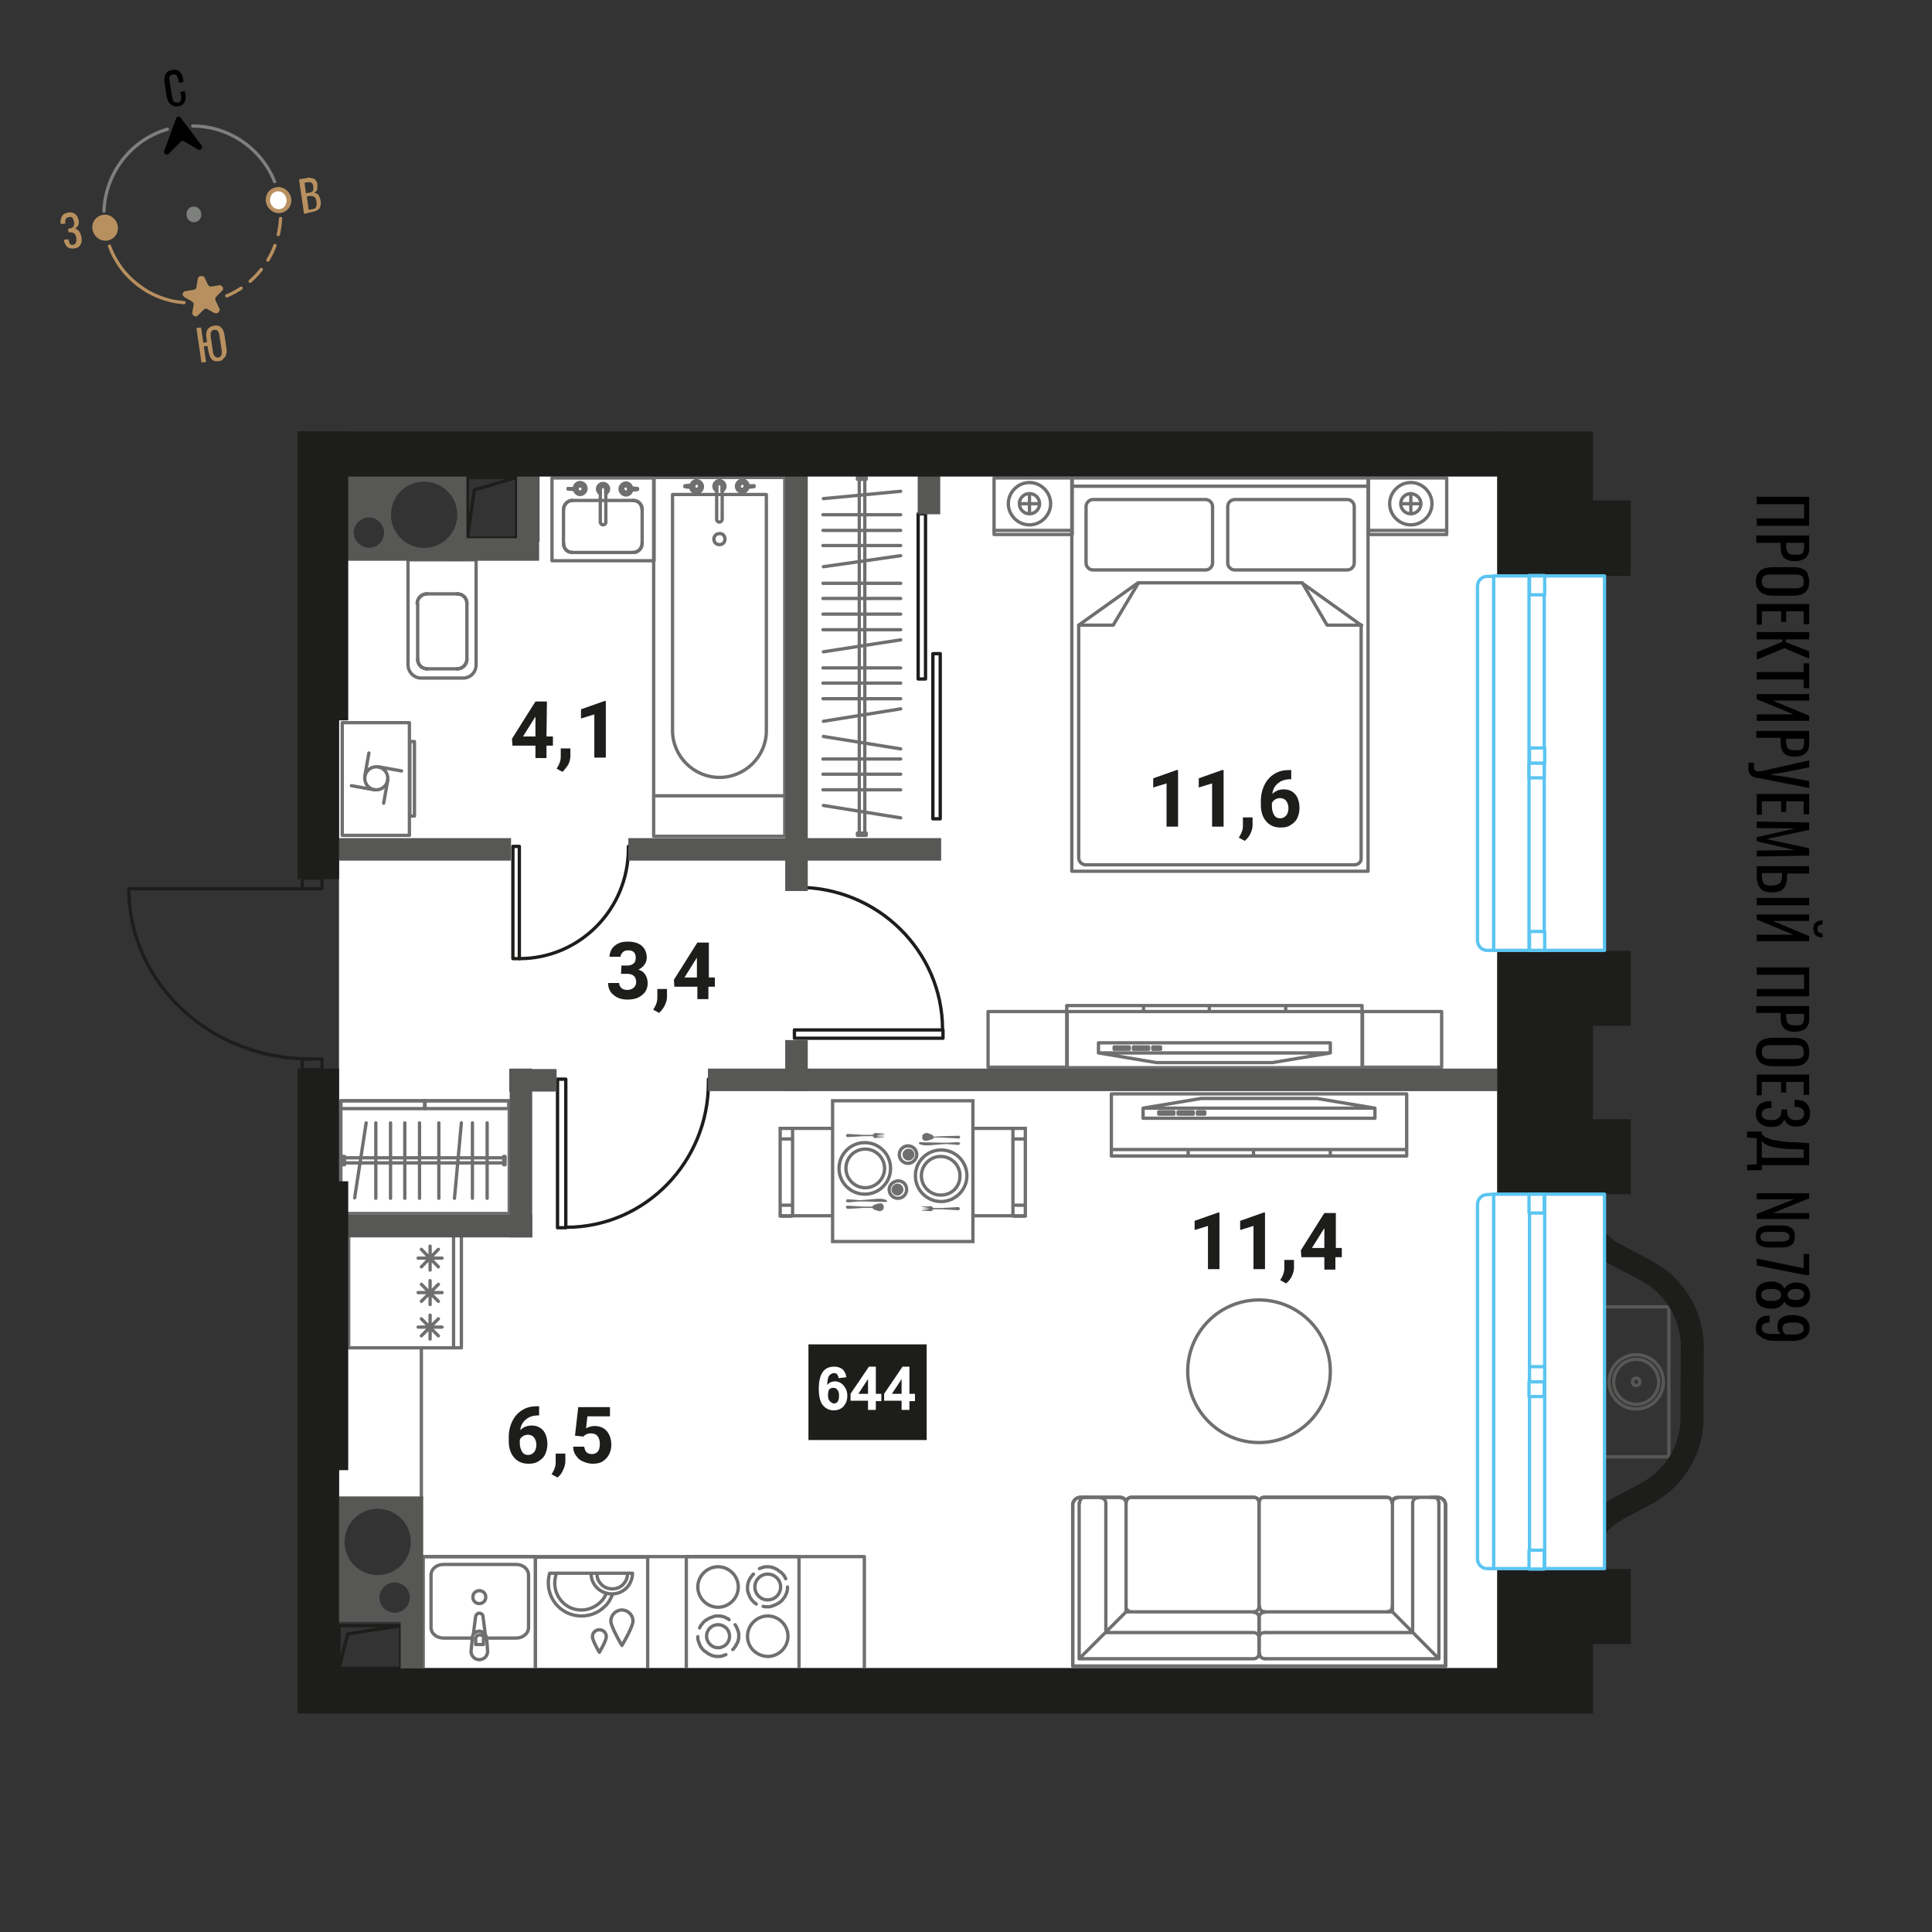 <svg version="1.1" id="Layer_1" xmlns="http://www.w3.org/2000/svg" x="0" y="0" viewBox="0 0 420 420" style="enable-background:new 0 0 420 420" xml:space="preserve"><rect x="0" y="0" width="420" height="420" fill="#333333" stroke="none"/><style>.st0{fill:#fff}.st1{stroke-linecap:round;stroke-linejoin:round}.st1,.st3{fill:none;stroke:#706f6f;stroke-width:.719;stroke-miterlimit:10}.st4{fill:#706f6f}.st5{fill:none;stroke:#1d1d1b;stroke-width:.719;stroke-linecap:round;stroke-linejoin:round;stroke-miterlimit:10}.st6{fill:#575756}.st7{fill:#1d1d1b}.st8{enable-background:new}.st10,.st13,.st9{fill:none;stroke:#575756;stroke-width:.719;stroke-linecap:round;stroke-linejoin:round;stroke-miterlimit:10}.st10,.st13{fill:#fff;stroke:#5bc5f2}.st13{fill:none;stroke:#7d807d;stroke-width:.708}.st14{fill:#b8905f}.st15{fill:#7d807d}</style><g id="Layer_4"><path class="st0" d="M73.7 121.1v204.7h17.5v36.8h234.3V102.7H116.9v18.4z"/><path class="st1" d="M297.5 103.9h17v12.3h-17zM216.1 103.9h17v12.3h-17z"/><path class="st1" d="M233 103.9h64.4v85.5H233z"/><path class="st1" d="M236.1 122.4v-12.3c0-.8.7-1.5 1.5-1.5h24.5c.8 0 1.5.7 1.5 1.5v12.3c0 .8-.7 1.5-1.5 1.5h-24.5c-.8 0-1.5-.7-1.5-1.5zM294.4 122.4v-12.3c0-.8-.7-1.5-1.5-1.5h-24.5c-.8 0-1.5.7-1.5 1.5v12.3c0 .8.7 1.5 1.5 1.5h24.5c.8 0 1.5-.7 1.5-1.5zM294.5 188H236c-.8 0-1.5-.7-1.5-1.5v-50.6l12.9-9.2H283l12.9 9.2v50.6c.1.8-.6 1.5-1.4 1.5z"/><path class="st1" d="M296 135.9h-7.5l-5.4-9.2M234.5 135.9h7.5l5.5-9.2M216.1 115.3H233M297.5 115.3h16.9M311.3 109.5c0 2.5-2.1 4.6-4.6 4.6s-4.6-2.1-4.6-4.6 2.1-4.6 4.6-4.6c2.5 0 4.6 2.1 4.6 4.6z"/><path class="st1" d="M308.9 109.5c0 1.2-1 2.2-2.2 2.2s-2.2-1-2.2-2.2 1-2.2 2.2-2.2c1.2.1 2.2 1 2.2 2.2zM306.7 107.4v4.3M304.6 109.5h4.2M228.4 109.5c0 2.5-2.1 4.6-4.6 4.6s-4.6-2.1-4.6-4.6 2.1-4.6 4.6-4.6 4.6 2.1 4.6 4.6z"/><circle class="st1" cx="223.8" cy="109.5" r="2.2"/><path class="st1" d="M223.8 107.4v4.3M221.7 109.5h4.2M297.5 105.7H233M74.1 239.3h36.6v24.5H74.1z"/><path class="st1" d="M74.1 239.3h18.3v1.7H74.1z"/><path class="st1" d="M92.3 239.3h18.3v1.7H92.3zM109.8 251.4v1.8h-.3v-1.8zM74.9 251.4v1.8h-.3v-1.8zM75.1 251.7h34.4M75.1 252.8h34.4M77.1 260.4l2.5-16.3M81.7 260.5v-16.4M84.9 260.5v-16.4M88 260.5v-16.4M91.2 260.5v-16.4M95.4 260.5v-16.4M98.8 260.5l1.5-16.4M102.7 260.5v-16.4M105.9 260.5v-16.4M231.9 218.6h64.2v13.5h-64.2zM296.2 219.9h17.2V232h-17.2z"/><path class="st1" d="M214.8 219.9H232V232h-17.2zM296 219.9h-64M262.9 219.9v-1.2M279.5 219.9v-1.2M248.6 219.9v-1.2M251.4 231h25.2l12.6-2.1v-2.2h-50.4 0v2.2zM242.2 227.6h3.3M245.5 227.6v.5M245.5 228.1h-3.3M242.2 228.1v-.5M246.4 227.6h3.3M249.7 227.6v.5M249.7 228.1h-3.3M246.4 228.1v-.5M250.6 227.6h1.6M252.3 227.6v.5M252.3 228.1h-1.7M250.6 228.1v-.5M289.2 228.9h-50.4M241.6 237.8h64.2v13.5h-64.2zM305.7 249.9h-64M272.5 249.9v1.2M289.2 249.9v1.2M258.3 249.9v1.2"/><path class="st1" d="M261.1 238.8h25.2l12.6 2.1v2.2h-50.4 0v-2.2zM251.9 242.2h3.3M255.2 242.2v-.5M255.2 241.7h-3.3M251.9 241.7v.5M256.1 242.2h3.3M259.4 242.2v-.5M259.4 241.7h-3.3M256.1 241.7v.5M260.3 242.2h1.6M261.9 242.2v-.5M261.9 241.7h-1.6M260.3 241.7v.5M298.9 240.9h-50.4M236.6 325.5h-1.7c-.9 0-1.7.7-1.7 1.7v35h81v-35c0-.9-.7-1.7-1.7-1.7h-1.7.7-7.7 0c-.7 0-1.2.5-1.2 1.2h0c0-.7-.5-1.2-1.2-1.2h-26.6c-.6 0-1.1.5-1.1 1.1h0c0-.6-.5-1.1-1.1-1.1H246c-.7 0-1.2.5-1.2 1.2h0c0-.7-.5-1.2-1.2-1.2h0-7.7.7zM303.9 325.5h7.7M302.7 326.8v22.4M301.5 350.4H275M312.8 360.6v-33.9M311.6 325.5h-7.7M302.7 326.8v23.6M302.7 350.4H275M273.7 351.7v7.6M275 360.6h37.8M307.1 326.8v28.1M307.1 354.9H275M302.7 350.4l10.1 10.2"/><path class="st1" d="M301.5 325.5c.7 0 1.2.5 1.2 1.2M302.7 349.2c0 .7-.5 1.2-1.2 1.2M275 350.4c-.7 0-1.2-.5-1.2-1.2M311.6 325.5c.7 0 1.2.5 1.2 1.2M302.7 326.8c0-.7.5-1.2 1.2-1.2M273.7 351.7c0-.7.5-1.2 1.2-1.2M275 360.6c-.7 0-1.2-.5-1.2-1.2M307.1 326.8c0-.7.5-1.2 1.2-1.2M273.7 356.1c0-.7.5-1.2 1.2-1.2M273.7 359.3v-7.6M273.7 349.2v-22.6c0-.6.5-1.1 1.1-1.1h26.6"/><path class="st1" d="M310.9 325.5h1.7c.9 0 1.7.7 1.7 1.7v35h-40.5M243.6 325.5h-7.7M244.8 326.8v22.4M246 350.4h26.5M234.6 360.6v-33.9M235.9 325.5h7.7M244.8 326.8v23.6M244.8 350.4h27.7M273.7 351.7v7.6M272.5 360.6h-37.9M240.4 326.8v28.1M240.4 354.9h32.1M244.8 350.4l-10.2 10.2M246 325.5c-.7 0-1.2.5-1.2 1.2M244.8 349.2c0 .7.5 1.2 1.2 1.2M272.5 350.4c.7 0 1.2-.5 1.2-1.2M235.9 325.5c-.7 0-1.2.5-1.2 1.2M244.8 326.8c0-.7-.5-1.2-1.2-1.2M273.7 351.7c0-.7-.5-1.2-1.2-1.2M272.5 360.6c.7 0 1.2-.5 1.2-1.2M240.4 326.8c0-.7-.5-1.2-1.2-1.2M273.7 356.1c0-.7-.5-1.2-1.2-1.2M273.7 359.3v-7.6M273.7 349.2v-22.6c0-.6-.5-1.1-1.1-1.1H246"/><path class="st1" d="M236.6 325.5h-1.7c-.9 0-1.7.7-1.7 1.7v35h40.5"/><circle cx="273.7" cy="298.1" style="fill:none;stroke:#706f6f;stroke-width:.719;stroke-linecap:round;stroke-linejoin:round;stroke-miterlimit:10" r="15.5"/><path class="st3" d="M181 239.3h30.5v30.6H181zM169.6 245.3H181v19h-11.4zM172.3 245.3v19.1M169.6 245.3h2.7M172.3 264.4h-2.7M211.5 245.3h11.4v19h-11.4zM220.2 264.4v-19.1M222.9 264.4h-2.7M220.2 245.3h2.7M169.6 262h2.6M169.6 247.6h2.6M220.1 262h2.6M220.1 247.6h2.6"/><path class="st4" d="M208.6 262.9v.1h-.1v.1h-.2l-3.4-.2h-2l-.3.3-.1.1-2.1-.1v-.1l1.5-.1-1.5-.1 1.5-.1v-.1l-1.5-.1 1.5-.1-1.5-.1v-.1l2.1-.1.1.1.3.3h2l3.4-.2h.1l.1.1h.1v.1l.1.1v.1l-.1.1M204.2 248.4h1.9l2.2-.1h.2l.1.1v.1h.1v.2h-.1v.1l-.1.1h-.2l-2.6-.2h-.1l-1.4.1v-.4l-4.3-.1h-.1V248.6l.1.1.1.1h.1l.8.2h1l2.3-.2M201 248h.5l1-.3h.1l.1-.1.2-.1.1-.2h1.9l3.4.2H208.6v-.1h.1v-.4h-.1v-.1H208.3l-3.4.1-1.9.1-.1-.1-.1-.2-.2-.1-.1-.1-1-.3H201.2l-.1.1h-.1l-.2.1-.1.1-.1.1-.1.1v.8l.1.1.1.1.1.1.2.1M198.8 251c0-.7-.6-1.3-1.3-1.3s-1.3.6-1.3 1.3.6 1.3 1.3 1.3c.6 0 1.3-.6 1.3-1.3"/><path class="st1" d="M199.3 251c0-1-.8-1.9-1.9-1.9-1 0-1.9.8-1.9 1.9 0 1 .8 1.9 1.9 1.9 1 0 1.9-.9 1.9-1.9M208.7 255.6c0-2.3-1.9-4.2-4.2-4.2s-4.2 1.9-4.2 4.2c0 2.3 1.9 4.2 4.2 4.2 2.4 0 4.2-1.8 4.2-4.2"/><path class="st1" d="M210.2 255.6c0-3.1-2.5-5.6-5.6-5.6s-5.6 2.5-5.6 5.6 2.5 5.6 5.6 5.6c3 0 5.6-2.5 5.6-5.6"/><path class="st4" d="M184 246.7v-.1h.1l.1-.1h.1l3.4.2h2l.3-.3h.1v-.1l2.1.1v.1l-1.5.1 1.5.1v.1h-1.5v.1l1.5.1-1.5.1v.1h1.5v.1l-2.1.1h-.1v-.1l-.3-.3h-2l-3.4.2h-.2v-.1h-.1v-.1l-.1-.1v-.1l.1-.1M188.4 261.2h-1.9l-2.2.2h-.1v-.1h-.2v-.1l-.1-.1v-.1l.1-.1v-.1h.1v-.1h.2l2.6.2h.1l1.4-.1v.4l4.3.1h.1V261h-.1v-.1l-.1-.1v.1-.1h-.1l-.8-.2h-1l-2.3.2M191.6 261.6h-.5l-1 .3h-.1l-.1.1-.2.2-.1.1h-1.9l-3.4-.2h-.2l-.1.1-.1.1V262.6h.1v.1h.1l.1.1h.1l3.4-.2h2l.1.2.2.1.1.1 1 .3h.4l.1-.1.2-.1.1-.1.1-.1.1-.1v-.7l-.1-.2-.1-.1-.1-.1-.2-.1M193.8 258.6c0 .7.6 1.3 1.3 1.3s1.3-.6 1.3-1.3c0-.7-.6-1.3-1.3-1.3-.6 0-1.3.6-1.3 1.3"/><path class="st1" d="M193.3 258.6c0 1 .8 1.9 1.9 1.9 1 0 1.9-.8 1.9-1.9s-.8-1.9-1.9-1.9c-1 .1-1.9.9-1.9 1.9M183.9 254c0 2.3 1.9 4.2 4.2 4.2s4.2-1.9 4.2-4.2-1.9-4.2-4.2-4.2c-2.4 0-4.2 1.9-4.2 4.2"/><path class="st1" d="M182.4 254c0 3.1 2.5 5.6 5.6 5.6s5.6-2.5 5.6-5.6-2.5-5.6-5.6-5.6-5.6 2.5-5.6 5.6M188.3 103.8h-1.9v.4h1.9zM188.3 181.1h-1.9v.5h1.9zM188 180.8v-76.6M186.8 180.8v-76.6M179 141.7l16.8-2.6M178.9 136.9h16.9M178.9 133.5h16.9M178.9 130.1h16.9M179 156.8l16.8-2.7M178.9 151.9h16.9M178.9 148.5h16.9M178.9 145.2h16.9M179 175.1l16.8 2.7M179 160.1l16.8 2.7M178.9 165h16.9M178.9 168.3h16.9M178.9 171.7h16.9M178.9 126.8h16.9M179 123.2l16.8-2.4M178.9 118.6h16.9M178.9 115.3h16.9M178.9 111.9h16.9M179 108.4l16.8-1.6M116.4 338.5h24.4v24.4h-24.4z"/><path class="st1" d="M133.2 346.5c-.4 1-.9 2-1.7 2.7-1.3 1.3-3.1 2.1-5.1 2.1-2 0-3.8-.8-5.1-2.1-1.3-1.3-2.1-3.1-2.1-5.1 0-.7.1-1.5.3-2.1h18c0 1.2-.5 2.4-1.3 3.2s-1.9 1.3-3.2 1.3c-1.2 0-2.4-.5-3.2-1.3s-1.3-1.9-1.3-3.1"/><path class="st1" d="M131.8 346.4c-.3.7-.7 1.4-1.3 1.9-1 1-2.5 1.7-4.1 1.7s-3-.6-4.1-1.7a5.904 5.904 0 0 1-1.4-6M136.4 342.3c0 .8-.4 1.6-1 2.2s-1.4.9-2.3.9c-.9 0-1.7-.3-2.3-.9s-1-1.3-1-2.1M132.8 352.4c0-1.3 1.1-2.4 2.4-2.4 1.3 0 2.4 1.1 2.4 2.4s-2.4 5.3-2.4 5.3-2.4-4-2.4-5.3zM128.8 355.8c0-.9.7-1.5 1.5-1.5.9 0 1.5.7 1.5 1.5 0 .9-1.5 3.4-1.5 3.4s-1.5-2.5-1.5-3.4z"/><path class="st1" d="M92 338.4h95.9v24.5H92zM75.8 268.6h24.5V293H75.8zM90.9 273.5h5.2M93.5 270.9v5.2M91.6 271.6l3.7 3.8M91.6 275.4l3.7-3.8M90.9 281h5.2M93.5 278.4v5.2M91.6 279.2l3.7 3.7M91.6 282.9l3.7-3.7M90.9 288.5h5.2M93.5 285.9v5.2M91.6 286.7l3.7 3.7M91.6 290.4l3.7-3.7M98.6 293v-24.3"/><path class="st1" d="M149.2 338.4h24.5v24.5h-24.5z"/><path class="st1" d="M152.1 353.9c.1-.3.2-.5.4-.7s.3-.5.5-.6c.2-.2.4-.4.7-.5.2-.2.5-.3.7-.4.3-.1.5-.2.8-.3s.6-.1.9-.1c.3 0 .6 0 .9.1.3.1.6.1.8.3.3.1.5.2.7.4M157.8 359.7c-.3.1-.5.2-.8.3-.3.1-.6.1-.9.1-.3 0-.6 0-.9-.1-.3-.1-.6-.1-.8-.3-.3-.1-.5-.2-.7-.4-.2-.2-.5-.3-.7-.5s-.4-.4-.5-.6c-.2-.2-.3-.5-.4-.7-.1-.3-.2-.5-.3-.8s-.1-.6-.1-.9M159.8 353.2c.2.2.3.5.4.7.1.3.2.5.3.8s.1.6.1.9 0 .6-.1.9-.1.6-.3.8-.2.5-.4.7-.3.5-.5.6"/><path class="st1" d="M153.6 355.7c0-1.4 1.1-2.5 2.5-2.5s2.5 1.1 2.5 2.5-1.1 2.5-2.5 2.5-2.5-1.2-2.5-2.5zM151.7 345c0-2.4 2-4.4 4.4-4.4s4.4 2 4.4 4.4-2 4.4-4.4 4.4-4.4-2-4.4-4.4zM162.5 355.7c0-2.4 2-4.4 4.4-4.4s4.4 2 4.4 4.4-2 4.4-4.4 4.4c-2.5-.1-4.4-2-4.4-4.4zM171.2 345c0 .3 0 .6-.1.9s-.1.6-.3.8c-.1.3-.2.5-.4.7s-.3.5-.5.6c-.2.2-.4.4-.7.5-.2.2-.5.3-.7.4-.3.1-.5.2-.8.3-.3.1-.6.1-.9.1-.3 0-.6 0-.9-.1M165.1 341c.3-.1.5-.2.8-.3.3-.1.6-.1.9-.1.3 0 .6 0 .9.1.3.1.6.1.8.3.3.1.5.2.7.4.2.2.5.3.7.5s.4.4.5.6c.2.2.3.5.4.7M164.4 348.7c-.2-.2-.5-.3-.6-.5-.2-.2-.4-.4-.5-.6-.2-.2-.3-.5-.4-.7-.1-.3-.2-.5-.3-.8s-.1-.6-.1-.9 0-.6.1-.9.1-.6.3-.8c.1-.3.2-.5.4-.7s.3-.5.5-.6"/><path class="st1" d="M164.1 345c0-1.5 1.2-2.8 2.8-2.8 1.5 0 2.8 1.2 2.8 2.8 0 1.5-1.2 2.8-2.8 2.8s-2.8-1.3-2.8-2.8zM91.9 338.4h24.5v24.5H91.9z"/><path class="st1" d="M102.6 356.1h-6.2c-1.5 0-2.7-1-2.7-2.3v-11.4c0-1.3 1.2-2.3 2.7-2.3h15.8c1.5 0 2.7 1 2.7 2.3v11.4c0 1.3-1.2 2.3-2.7 2.3h-6.3"/><path class="st1" d="M102.8 347.2c0-.8.6-1.4 1.4-1.4s1.4.6 1.4 1.4-.6 1.4-1.4 1.4-1.4-.6-1.4-1.4zM106 359h0M106 359c0 1-.8 1.8-1.8 1.8s-1.8-.8-1.8-1.8M102.7 355.9l-.3 3.1M102.7 355.9h0M102.7 355.9c0-.2.1-.5.2-.7M103.4 351.4l-.5 3.9M103.4 351.4h0M103.4 351.4c.1-.4.4-.7.8-.7s.8.3.8.7M105.5 355.3l-.5-3.9M105.5 355.3h0M105.5 355.3c.1.2.2.4.2.7M106 359l-.2-3M103.4 357.5v-1.2M105.1 356.3v1.2M105.1 357.5h-1.7M103.4 356.3c0-.5.4-.9.9-.9s.9.4.9.9M102.9 355.3c.3-.4.8-.7 1.3-.7s1 .3 1.3.7M91.6 293.1v32.7M120 103.9h22.2v18H120zM136.4 108.8h1.3M136.4 108.8h1.3M139.6 110.8h0M139.6 110.8v7.3M139.6 110.8v7.3M137.7 120.1h0M137.7 120.1h-1.3M137.7 120.1h-1.3M136.4 120.1h-12M136.4 120.1h-12M122.5 118.1h0M122.5 118.1v-7.3M122.5 118.1v-7.3M124.4 108.8h0M124.4 108.8h12M124.4 108.8h12"/><path class="st1" d="M139.6 110.8c0-1.1-.8-2-1.9-2"/><path class="st1" d="M139.6 110.8c0-1.1-.8-2-1.9-2M137.7 120.1c1 0 1.9-.9 1.9-2"/><path class="st1" d="M137.7 120.1c1 0 1.9-.9 1.9-2M122.5 118.1c0 1.1.8 2 1.9 2"/><path class="st1" d="M122.5 118.1c0 1.1.8 2 1.9 2M124.4 108.8c-1 0-1.9.9-1.9 2"/><path class="st1" d="M124.4 108.8c-1 0-1.9.9-1.9 2M130.5 107.3v-1M131.7 106.3c0-.3-.3-.6-.6-.6s-.6.3-.6.6M131.7 106.3h0M131.7 106.3v1"/><path class="st1" d="M131.7 107.3c.4-.2.6-.6.6-1 0-.6-.5-1.2-1.2-1.2-.6 0-1.2.5-1.2 1.2 0 .4.2.8.6 1M130.5 107.3h0"/><path class="st1" d="M130.5 106.3v7.2c0 .3.3.6.6.6h0c.3 0 .6-.2.6-.6v-7.2M131.7 106.3c0-.3-.3-.6-.6-.6s-.6.3-.6.6M130.5 106.3h0M125.4 106.2h-.6M126.8 106.3c0-.4-.3-.7-.7-.7-.3 0-.6.2-.7.6M125.4 106.4c0 .3.3.6.7.6.4 0 .7-.3.7-.7M124.9 106.4h.6M124.9 106.4h0M124.9 106.4h0M124.9 106.4h0"/><path class="st1" d="M124.9 106.4c.1.6.6 1.1 1.2 1.1.7 0 1.3-.6 1.3-1.3 0-.7-.6-1.3-1.3-1.3-.6 0-1.2.5-1.2 1.1M124.9 106.1h0"/><path class="st1" d="M126.8 106.3c0-.4-.3-.7-.7-.7-.4 0-.7.3-.7.7M125.4 106.3c0 .4.3.7.7.7.4 0 .7-.3.7-.7M123.5 106.2h0c0 .1 0 .1 0 0M123.5 106.3h0M123.5 106.3c.3 0 .7.1 1 .1h.9M125.4 106.4h0M125.4 106.2h0v.2M125.4 106.2h0"/><path class="st1" d="M125.4 106.2h-.9c-.4 0-.7 0-1 .1M123.5 106.2h0M137.3 106.1h0M137.3 106.1c-.1-.6-.6-1.1-1.2-1.1-.7 0-1.3.6-1.3 1.3s.6 1.3 1.3 1.3c.6 0 1.2-.5 1.2-1.1M137.3 106.4h0M137.3 106.4h0M137.3 106.4h0M136.7 106.4h.6"/><path class="st1" d="M135.4 106.3c0 .4.3.7.7.7.3 0 .6-.2.7-.6M136.7 106.2c-.1-.3-.3-.6-.7-.6s-.7.3-.7.7M137.3 106.1h-.6"/><path class="st1" d="M135.4 106.3c0 .4.3.7.7.7s.7-.3.7-.7M136.7 106.3c0-.4-.3-.7-.7-.7s-.7.3-.7.7M138.6 106.2h0M138.6 106.2c-.3 0-.7-.1-1-.1h-.9M136.7 106.2h0M136.7 106.4c0-.1 0-.1 0 0v-.2M136.7 106.4h0"/><path class="st1" d="M136.7 106.4c.3 0 .6.1.9.1.4 0 .7 0 1-.1M138.6 106.3h0M138.6 106.3c.1 0 .1 0 0 0 0-.1 0-.1 0 0M142.1 103.8h28.5V173h-28.5zM142.1 173h28.5v8.8h-28.5z"/><path class="st1" d="M156.4 169h0c-5.6 0-10.2-4.6-10.2-10.2v-51.3h20.4v51.4c0 5.5-4.6 10.1-10.2 10.1z"/><path class="st1" d="M157.6 117.2c0 .7-.5 1.2-1.2 1.2s-1.2-.5-1.2-1.2.5-1.2 1.2-1.2c.7-.1 1.2.5 1.2 1.2zM157 106.7v-1M155.8 105.7c0-.3.3-.6.6-.6s.6.3.6.6M155.8 105.7h0M155.8 105.7v1"/><path class="st1" d="M155.8 106.7c-.4-.2-.6-.6-.6-1 0-.6.5-1.2 1.2-1.2.6 0 1.2.5 1.2 1.2 0 .4-.2.8-.6 1M157 106.7h0"/><path class="st1" d="M157 105.7v7.2c0 .3-.3.6-.6.6h0c-.3 0-.6-.2-.6-.6v-7.3"/><path class="st1" d="M155.8 105.7c0-.3.3-.6.6-.6s.6.3.6.6M157 105.7h0M162 105.6h.6M160.7 105.7c0-.4.3-.7.7-.7.3 0 .6.2.7.6M162 105.8c0 .3-.3.6-.7.6s-.7-.3-.7-.7M162.6 105.9h-.6M162.6 105.9h0M162.6 105.9h0M162.6 105.9h0"/><path class="st1" d="M162.6 105.9c-.1.6-.6 1.1-1.2 1.1-.7 0-1.3-.6-1.3-1.3 0-.7.6-1.3 1.3-1.3.6 0 1.2.5 1.2 1.1M162.6 105.6h0"/><path class="st1" d="M160.7 105.7c0-.4.3-.7.7-.7s.7.3.7.7M162 105.7c0 .4-.3.7-.7.7s-.7-.3-.7-.7M163.9 105.6c0 .1 0 .1 0 0 0 .1 0 .1 0 0M163.9 105.8h0M163.9 105.8c-.3 0-.7.1-1 .1h-.9M162 105.8h0M162 105.6c0 .1 0 .1 0 0v.2M162 105.6h0"/><path class="st1" d="M162 105.6h.9c.3 0 .7 0 1 .1M163.9 105.6h0M150.2 105.6h0M150.2 105.6c.1-.6.6-1.1 1.2-1.1.7 0 1.3.6 1.3 1.3 0 .7-.6 1.3-1.3 1.3-.6 0-1.2-.5-1.2-1.1M150.2 105.9h0M150.2 105.9h0M150.2 105.9h0M150.8 105.8h-.6"/><path class="st1" d="M152.1 105.7c0 .4-.3.7-.7.7-.3 0-.6-.2-.7-.6M150.8 105.6c0-.3.3-.6.7-.6s.7.3.7.7M150.2 105.6h.6"/><path class="st1" d="M152.1 105.7c0 .4-.3.7-.7.7s-.7-.3-.7-.7M150.8 105.7c0-.4.3-.7.7-.7s.7.3.7.7M148.9 105.6h0M148.9 105.6c.3 0 .7-.1 1-.1h.8M150.8 105.6h0M150.8 105.8h0v-.2M150.8 105.8h0"/><path class="st1" d="M150.8 105.8c-.3 0-.6.1-.8.1-.3 0-.7 0-1-.1M148.9 105.8h0M148.9 105.8s-.1-.1 0 0c0-.1 0-.1 0 0M100.7 147.4c1.6 0 2.8-1.3 2.8-2.9v-22.8H88.7v22.8c0 1.6 1.3 2.9 2.8 2.9h9.2zM96.1 129.1h3.3M96.1 129.1h3.3M101.5 131.2h0M101.5 131.2v12.1M101.5 131.2v12.1M99.4 145.4h0M99.4 145.4h-3.3M99.4 145.4h-3.3M96.1 145.4h-3.3M96.1 145.4h-3.3M90.8 143.3h0M90.8 143.3v-12.1M90.8 143.3v-12.1M92.8 129.1h0M92.8 129.1h3.3M92.8 129.1h3.3"/><path class="st1" d="M101.5 131.2c0-1.2-.9-2.1-2.1-2.1"/><path class="st1" d="M101.5 131.2c0-1.2-.9-2.1-2.1-2.1M99.4 145.4c1.1 0 2.1-.9 2.1-2.1"/><path class="st1" d="M99.4 145.4c1.1 0 2.1-.9 2.1-2.1M90.8 143.3c0 1.2.9 2.1 2.1 2.1"/><path class="st1" d="M90.8 143.3c0 1.2.9 2.1 2.1 2.1M92.8 129.1c-1.1 0-2.1.9-2.1 2.1"/><path class="st1" d="M92.8 129.1c-1.1 0-2.1.9-2.1 2.1M74.4 157.1H89v24.5H74.4zM89.1 161.2h1v16.2h-1zM84.3 169.6l-.9 5M79.3 168.7l.9-5M81.4 171.7l-5-.9M82.3 166.7l5 .9"/><path class="st1" d="M81.8 171.7c-1.4 0-2.5-1.1-2.5-2.5s1.1-2.5 2.5-2.5 2.5 1.1 2.5 2.5-1.1 2.5-2.5 2.5"/><path class="st5" d="M67.3 230.2c-21.7 0-39.3-16.6-39.3-37h39.3" id="ARC_185_"/><path class="st5" d="M65.7 230.2H70v2.3h-4.3zM65.7 190.9H70v2.3h-4.3z"/><path class="st5" d="M136.6 184v.5c0 13.2-10.6 23.9-23.7 23.9" id="ARC_169_"/><path class="st5" d="M111.5 184h1.4v24.4h-1.4z" id="LWPOLYLINE_672_"/><path class="st5" d="M172.7 192.9h.6c17.4-.1 31.6 13.8 31.6 30.9" id="ARC_165_"/><path class="st5" d="M172.7 223.9H205v1.8h-32.3z" id="LWPOLYLINE_667_"/><path class="st5" d="M202.8 142.1h1.6V178h-1.6z" id="LWPOLYLINE_663_"/><path class="st5" d="M199.6 111.7h1.6v35.9h-1.6z" id="LWPOLYLINE_662_"/><path class="st5" d="M154 234.6v.6c.1 17.4-13.8 31.6-30.9 31.6" id="ARC_161_"/><path class="st5" d="M121.2 234.6h1.8v32.3h-1.8z" id="LWPOLYLINE_661_"/><path class="st5" d="M101.6 103.8h10.7V117h-10.7z" id="LWPOLYLINE_619_"/><path class="st5" d="m112.3 103.8-9.2 2.7-1.5 10.5" id="LWPOLYLINE_618_"/><path class="st5" d="M73.7 353.4h13.4v9.3H73.7z" id="LWPOLYLINE_617_"/><path class="st5" d="m87.1 353.4-11.5 1.8-1.9 7.4" id="LWPOLYLINE_616_"/><path class="st6" d="M74.9 121.9h26.5v-19.2H74.9v19.2zm2-6.1c0-1.8 1.5-3.3 3.3-3.3s3.3 1.5 3.3 3.3-1.5 3.3-3.3 3.3c-1.8-.1-3.3-1.5-3.3-3.3zm22.5-3.9c0 4-3.2 7.2-7.2 7.2s-7.2-3.2-7.2-7.2 3.2-7.2 7.2-7.2 7.2 3.2 7.2 7.2zM72.8 352.6H92v-27.3H72.8v27.3zm16.3-5.3c0 1.8-1.5 3.3-3.3 3.3s-3.3-1.5-3.3-3.3 1.5-3.3 3.3-3.3 3.3 1.5 3.3 3.3zm.2-12.1c0 4-3.2 7.2-7.2 7.2s-7.2-3.2-7.2-7.2 3.2-7.2 7.2-7.2 7.2 3.2 7.2 7.2zM136.6 182.2h68v4.9h-68zM71.2 182.2h39.9v4.9H71.2zM199.5 101.7h4.9v10.1h-4.9z"/><path class="st6" d="M170.7 101.8h4.9v91.9h-4.9zM170.7 226.1h4.9v11.1h-4.9zM97.2 117h20v4.9h-20z"/><path class="st6" d="M112.4 101.8h4.9v16h-4.9zM153.9 232.3h174.2v4.9H153.9zM110.7 232.4H121v4.9h-10.3z"/><path class="st6" d="M110.8 232.3h4.9V269h-4.9z"/><path class="st6" d="M74.9 264.1h40.8v4.9H74.9zM87.1 352.3H92v11.3h-4.9z"/><path class="st7" d="M64.7 232.3h9v140.2h-9z"/><path class="st7" d="M70.7 362.7H327v9.8H70.7zM64.7 93.8H327v9.8H64.7zM64.7 154.1h9v37h-9z"/><path class="st7" d="M64.7 256.8h11v62.8h-11z" id="LWPOLYLINE_601_"/><path class="st7" d="M64.7 93.8h11v62.8h-11z" id="LWPOLYLINE_600_"/><g class="st8"><path class="st7" d="M256 179.7h-2.4v-9.4l-2.9.9v-2l5.1-1.8h.3v12.3h-.1zM265.9 179.7h-2.4v-9.4l-2.9.9v-2l5.1-1.8h.3v12.3h-.1zM270.6 182.8l-1.3-.7.3-.5c.4-.7.6-1.4.6-2v-1.9h2.1v1.7c0 .6-.2 1.3-.5 1.9-.3.6-.7 1.1-1.2 1.5zM280.7 167.4v2h-.2c-1.1 0-2 .3-2.7.9s-1.1 1.3-1.2 2.3c.7-.7 1.5-1 2.5-1 1.1 0 1.9.4 2.5 1.1s.9 1.8.9 3c0 .8-.2 1.5-.5 2.2-.3.6-.8 1.1-1.5 1.5-.6.4-1.3.5-2.1.5-1.3 0-2.3-.4-3.1-1.3-.8-.9-1.2-2.1-1.2-3.6v-.9c0-1.3.3-2.5.8-3.5s1.2-1.8 2.2-2.4 2-.8 3.3-.8h.3zm-2.4 6.1c-.4 0-.8.1-1.1.3-.3.2-.6.5-.7.8v.7c0 .8.2 1.4.5 1.9s.8.7 1.3.7.9-.2 1.3-.6c.3-.4.5-.9.5-1.6 0-.7-.2-1.2-.5-1.6-.3-.4-.8-.6-1.3-.6z"/></g><g class="st8"><path class="st7" d="M265 275.9h-2.4v-9.4l-2.9.9v-2l5.1-1.8h.3v12.3h-.1zM274.9 275.9h-2.4v-9.4l-2.9.9v-2l5.1-1.8h.3v12.3h-.1zM279.6 279l-1.3-.7.3-.5c.4-.7.6-1.4.6-2v-1.9h2.1v1.7c0 .6-.2 1.3-.5 1.9-.3.6-.7 1.1-1.2 1.5zM290.3 271.3h1.4v2h-1.4v2.7h-2.4v-2.7h-5l-.1-1.5 5.1-8.1h2.5v7.6h-.1zm-5.1 0h2.7V267l-.2.3-2.5 4z"/></g><g class="st8"><path class="st7" d="M117.2 305.7v2h-.2c-1.1 0-2 .3-2.7.9s-1.1 1.3-1.2 2.3c.7-.7 1.5-1 2.5-1 1.1 0 1.9.4 2.5 1.1s.9 1.8.9 3c0 .8-.2 1.5-.5 2.2-.3.6-.8 1.1-1.5 1.5-.6.4-1.3.5-2.1.5-1.3 0-2.3-.4-3.1-1.3-.8-.9-1.2-2.1-1.2-3.6v-.9c0-1.3.3-2.5.8-3.5s1.2-1.8 2.2-2.4 2-.8 3.3-.8h.3zm-2.4 6.2c-.4 0-.8.1-1.1.3-.3.2-.6.5-.7.8v.7c0 .8.2 1.4.5 1.9s.8.7 1.3.7.9-.2 1.3-.6c.3-.4.5-.9.5-1.6s-.2-1.2-.5-1.6c-.3-.4-.8-.6-1.3-.6zM121.2 321.2l-1.3-.7.3-.5c.4-.7.6-1.4.6-2v-2h2.1v1.7c0 .6-.2 1.3-.5 1.9-.3.7-.7 1.2-1.2 1.6zM125 312.1l.7-6.2h6.9v2h-4.9l-.3 2.6c.6-.3 1.2-.5 1.8-.5 1.2 0 2.1.4 2.7 1.1s1 1.7 1 3c0 .8-.2 1.5-.5 2.1s-.8 1.1-1.4 1.5-1.4.5-2.2.5c-.7 0-1.4-.2-2.1-.5s-1.1-.7-1.5-1.3c-.4-.5-.6-1.2-.6-1.9h2.4c.1.5.2.9.5 1.2s.7.4 1.2.4c.6 0 1-.2 1.3-.6s.4-1 .4-1.7-.2-1.2-.5-1.6-.8-.6-1.5-.6c-.6 0-1 .2-1.4.5l-.2.2-1.8-.2z"/></g><g class="st8"><path class="st7" d="M118.8 160.1h1.4v2h-1.4v2.7h-2.4v-2.7h-5l-.1-1.5 5.1-8.1h2.5l-.1 7.6zm-5.1 0h2.7v-4.3l-.2.3-2.5 4zM122.3 167.8l-1.3-.7.3-.5c.4-.7.6-1.4.6-2v-1.9h2.1v1.7c0 .6-.2 1.3-.5 1.9-.4.5-.8 1.1-1.2 1.5zM131.6 164.7h-2.4v-9.4l-2.9.9v-2l5.1-1.8h.3v12.3h-.1z"/></g><g class="st8"><path class="st7" d="M135.1 209.9h1.3c.6 0 1.1-.2 1.4-.5.3-.3.4-.7.4-1.2s-.1-.9-.4-1.2c-.3-.3-.7-.4-1.2-.4s-.9.1-1.2.4c-.3.3-.5.6-.5 1h-2.4c0-.6.2-1.2.5-1.7s.8-.9 1.4-1.2 1.3-.4 2.1-.4c1.3 0 2.3.3 3 .9.7.6 1.1 1.5 1.1 2.6 0 .6-.2 1.1-.5 1.5-.3.5-.8.8-1.3 1.1.7.2 1.2.6 1.5 1.1s.5 1.1.5 1.8c0 1.1-.4 2-1.2 2.6-.8.7-1.8 1-3.2 1-1.2 0-2.2-.3-3-1-.8-.6-1.2-1.5-1.2-2.6h2.4c0 .5.2.8.5 1.1s.8.4 1.3.4c.6 0 1-.2 1.4-.5.3-.3.5-.7.5-1.2 0-1.2-.7-1.8-2-1.8H135l.1-1.8zM143.3 220.2l-1.3-.7.3-.5c.4-.7.6-1.4.6-2v-2h2.1v1.7c0 .6-.2 1.3-.5 1.9-.3.6-.7 1.1-1.2 1.6zM154 212.5h1.4v2H154v2.7h-2.4v-2.7h-5l-.1-1.5 5.1-8.1h2.5v7.6h-.1zm-5.2 0h2.7v-4.3l-.2.3-2.5 4z"/></g><path class="st9" d="M348.5 284.1h14.3v32.6h-14.3z" id="LWPOLYLINE_591_"/><circle class="st9" cx="355.7" cy="300.4" r="5.9" id="CIRCLE_131_"/><path class="st9" d="M355.7 295.5c-2.7 0-4.9 2.2-4.9 4.9s2.2 4.9 4.9 4.9 4.9-2.2 4.9-4.9c-.1-2.7-2.2-4.9-4.9-4.9z" id="CIRCLE_130_"/><circle class="st9" cx="355.7" cy="300.4" r=".8" id="CIRCLE_129_"/><path class="st7" d="M348.8 326.8c.9-.6 1.9-1.2 2.9-1.7l4.2-2.2c1.2-.6 2.3-1.3 3.3-2.1 3.6-2.8 5.8-7 6.1-11.5l.1-17c-.2-5-2.6-9.6-6.6-12.6-1.6-1.1-3.2-2-4.9-2.8-1.6-.8-3.2-1.7-4.7-2.5-.2-.1-.3-.2-.4-.3v-6.4c.8 1 1.8 1.8 2.9 2.5l4.5 2.4c1.9.9 3.8 2 5.6 3.2 5.2 3.9 8.4 10 8.6 16.5l-.1 17.3c-.4 6-3.3 11.5-8 15.2-1.3 1-2.7 1.9-4.1 2.6l-4.3 2.3c-1.9.9-3.7 2.2-5 3.8v-6.7h-.1z" id="LWPOLYLINE_580_"/><path class="st7" d="M325.5 93.8v31.4h29v-16.4h-8.2v-15zM346.3 259.6h8.2v-16.3h-8.2V223h8.2v-16.3h-8.2v-.2h-20.8v53.1zM325.5 372.5h20.8v-15.1h8.2v-16.3h-8.2v-.1h-20.8z"/><path class="st10" d="M324.7 259.6h24.1V341h-24.1z" id="LWPOLYLINE_552_"/><path class="st10" d="M324.7 259.6V341h-1.4c-1.2 0-2.1-1-2.1-2.1v-77.1c0-1.2 1-2.1 2.1-2.1l1.4-.1h0z" id="LWPOLYLINE_551_"/><path class="st10" d="M332.5 259.6h3.3V341h-3.3z"/><path class="st10" d="M332.4 337h3.3v4.1h-3.3zM332.4 259.6h3.3v4.1h-3.3zM332.4 300.3h3.3v3.3h-3.3z"/><path class="st10" d="M332.5 297.1h3.3v3.3h-3.3z"/><path class="st10" d="M324.7 125.2h24.1v81.4h-24.1z" id="LWPOLYLINE_550_"/><path class="st10" d="M324.7 125.2v81.4h-1.4c-1.2 0-2.1-1-2.1-2.1v-77.1c0-1.2 1-2.1 2.1-2.1h1.4v-.1z" id="LWPOLYLINE_549_"/><path class="st10" d="M332.4 125.1h3.3v81.4h-3.3z"/><path class="st10" d="M332.5 202.5h3.3v4.1h-3.3zM332.5 125.2h3.3v4.1h-3.3zM332.4 165.8h3.3v3.3h-3.3z"/><path class="st10" d="M332.5 162.6h3.3v3.3h-3.3z"/></g><path d="M40 65.8c-.9-.1-1.8-.2-2.7-.4-2.5-.6-4.8-1.6-6.8-3.1-2.1-1.5-3.8-3.3-5.1-5.5-.7-1.1-1.2-2.2-1.6-3.3" style="fill:none;stroke:#b8905f;stroke-width:.708;stroke-linecap:round;stroke-linejoin:round;stroke-miterlimit:10"/><path d="M61 47.5c-.2 3.7-1.4 7.3-3.6 10.3-2.2 3.1-5.3 5.5-8.8 6.8" style="fill:none;stroke:#b8905f;stroke-width:.708;stroke-linecap:round;stroke-linejoin:round;stroke-miterlimit:10;stroke-dasharray:3.54,2.478"/><path class="st13" d="M36.4 28.1c-8 2.3-13.5 9.6-13.8 17.8M59.7 39.5c-2.9-7.3-10-12.1-17.8-12.1"/><path class="st14" d="M23.6 51.8c1.2-.4 1.8-1.7 1.4-2.9s-1.7-1.9-2.9-1.6c-1.2.4-1.8 1.7-1.4 2.9.4 1.3 1.7 2 2.9 1.6z"/><path class="st14" d="M23.3 52.3c-1.3.2-2.6-.6-3.1-2-.2-.7-.2-1.5.2-2.2.3-.6.9-1.1 1.6-1.3 1.4-.5 3 .4 3.5 1.9.2.7.2 1.5-.2 2.2-.3.6-.9 1.1-1.6 1.3-.1.1-.2.1-.4.1zm-.7-4.6c-.1 0-.2 0-.3.1-.4.1-.8.4-1 .9s-.3 1-.1 1.5c.3 1 1.3 1.6 2.3 1.3.4-.1.8-.4 1-.9s.3-1 .1-1.5c-.3-1-1.2-1.5-2-1.4z"/><path class="st15" d="M42.6 48c.7-.2 1.1-1 .8-1.7-.2-.7-1-1.2-1.7-.9-.7.2-1.1 1-.8 1.7.2.7 1 1.1 1.7.9z"/><path class="st15" d="M42.4 48.3c-.8.1-1.6-.4-1.8-1.2-.1-.4-.1-.9.1-1.3s.5-.7.9-.8c.9-.3 1.8.2 2.1 1.1.1.4.1.9-.1 1.3s-.5.7-.9.8c-.1.1-.2.1-.3.1zm-.5-2.7h-.2c-.3.1-.5.3-.6.5-.1.3-.1.6 0 .9.2.6.8.9 1.4.8.3-.1.5-.3.6-.5.1-.3.2-.6.1-.9-.2-.6-.8-.9-1.3-.8z"/><path class="st0" d="M61.3 45.7c1.2-.4 1.8-1.7 1.4-2.9-.4-1.2-1.7-1.9-2.9-1.6-1.2.4-1.8 1.7-1.4 2.9.4 1.3 1.7 2 2.9 1.6z"/><path class="st14" d="M61 46.3c-1.3.2-2.6-.6-3.1-2-.2-.7-.2-1.5.2-2.2.3-.6.9-1.1 1.6-1.3 1.4-.5 3 .4 3.5 1.9.2.7.2 1.5-.2 2.2-.3.6-.9 1.1-1.6 1.3-.1 0-.3 0-.4.1zm-.8-4.7c-.1 0-.2 0-.3.1-.4.1-.8.4-1 .9s-.3 1-.1 1.5c.3 1 1.3 1.6 2.3 1.3.4-.1.8-.4 1-.9s.3-1 .1-1.5c-.3-1-1.1-1.5-2-1.4z"/><path d="m39.3 30.8-2.6 2.6c-.4.5-1.2 0-1-.6l2.6-7.1c.2-.4.7-.5 1-.1l4.5 6c.4.5-.2 1.2-.8.9l-3-1.8c-.2-.1-.5-.1-.7.1z"/><path class="st14" d="m44.4 60.2.8 1.7.3.3c.1.1.3.1.4.1l1.8-.3c.1 0 .3 0 .4.1l.3.3c.1.1.1.3.1.4 0 .1-.1.3-.2.4L47 64.5c-.1.1-.2.2-.2.4s0 .3.1.5l.8 1.7c.1.1.1.3 0 .4 0 .1-.1.3-.2.4-.1.1-.2.2-.4.2h-.4l-1.6-.9c-.1-.1-.3-.1-.4-.1-.1 0-.3.1-.4.2L43 68.6c-.1.1-.3.2-.4.2-.1 0-.3 0-.4-.1l-.3-.3c-.1-.1-.1-.3-.1-.4l.3-1.8c0-.1 0-.3-.1-.4l-.3-.3-1.6-.9-.3-.3c-.1-.1-.1-.3-.1-.4 0-.1.1-.3.2-.4.1-.1.2-.2.4-.2l1.8-.3c.2 0 .3-.1.4-.2.1-.1.2-.2.2-.4l.3-1.8c0-.1.1-.3.2-.4.1-.1.3-.2.4-.2.2 0 .3 0 .4.1.2-.1.4 0 .4.1z"/><path d="M38.7 23.1c-.5.1-1 0-1.3-.2s-.6-.5-.8-.8c-.2-.4-.3-.8-.4-1.3l-.4-2.7c-.1-.5-.1-1 0-1.4s.2-.7.5-1c.3-.3.7-.4 1.2-.5s.9 0 1.2.1.5.4.7.7c.2.3.3.7.4 1.2l.1.6-1 .2-.1-.5c0-.3-.1-.5-.2-.7-.1-.2-.2-.4-.3-.5s-.4-.1-.7-.1-.5.1-.6.3c-.1.2-.2.3-.2.6 0 .2 0 .5.1.8l.5 3c.1.4.1.7.2.9.1.2.2.4.4.4.2.1.4.1.6.1.3 0 .5-.1.6-.3.1-.1.2-.3.2-.6 0-.2 0-.5-.1-.8l-.1-.6 1-.2.1.6c.1.5.1.9 0 1.3s-.2.7-.5.9c-.2.3-.6.4-1.1.5z"/><path class="st14" d="M47.6 78.5c-.5.1-.9 0-1.2-.1-.3-.2-.5-.4-.7-.8s-.3-.8-.4-1.3l-.2-1.1-.8.1.5 3.4-1 .1-1.1-7.5 1-.1.5 3.3.8-.1-.1-.9c-.1-.5-.1-.9 0-1.3s.2-.7.5-.9c.2-.2.6-.4 1.1-.5s.9 0 1.2.1c.3.2.5.4.7.7.2.3.3.8.4 1.2l.4 2.8c.1.5.1.9 0 1.3s-.2.7-.5.9c-.3.5-.7.7-1.1.7zm-.2-.8c.3 0 .5-.1.6-.3.1-.1.2-.3.2-.5v-.7l-.5-3.3c0-.3-.1-.5-.2-.7-.1-.2-.2-.3-.3-.4-.2-.1-.4-.1-.6-.1-.3 0-.5.1-.6.3-.1.1-.2.3-.2.5v.7l.5 3.3c0 .3.1.5.2.7.1.2.2.3.4.4.1.1.3.2.5.1zM16.1 54c-.4.1-.8 0-1.1-.1s-.5-.3-.7-.6-.3-.6-.4-1v-.2l1-.1v.2c.1.3.2.6.3.8s.4.3.7.2c.2 0 .4-.1.5-.3.1-.1.2-.3.2-.5v-.7c-.1-.4-.2-.7-.4-.9-.2-.2-.6-.3-1-.3H14.9l-.1-.8H15.1c.5-.1.8-.3.9-.5.1-.2.2-.6.1-1-.1-.3-.2-.6-.3-.8-.2-.2-.4-.3-.8-.2-.3 0-.5.2-.7.4-.1.2-.2.5-.1.8v.2l-1 .1v-.2c-.1-.4 0-.8.1-1.1s.3-.6.5-.8c.3-.2.6-.3 1-.4.4-.1.8 0 1.1.1s.6.3.8.6.3.6.4 1 0 .8-.1 1.1c-.2.3-.4.5-.7.7.2 0 .4.1.6.3.2.1.3.3.5.6.1.2.2.5.3.9.1.4.1.8 0 1.2-.1.3-.2.6-.5.9-.3.2-.6.4-1.1.4zM66.1 46.5 65 39l1.7-.3c.3-.1.6-.1.9 0 .3 0 .5.1.7.2.2.1.3.3.5.5.1.2.2.5.2.8v.8c0 .2-.1.4-.3.6-.1.2-.3.3-.6.3.3 0 .6.1.8.2.2.1.4.3.5.6.1.2.2.5.3.9 0 .3.1.6 0 .9 0 .3-.1.5-.2.7s-.3.4-.5.5-.5.2-.8.3l-2.1.5zm.4-4.5.6-.1c.3 0 .5-.1.7-.2.2-.1.3-.3.3-.5v-.7c-.1-.3-.1-.6-.3-.7-.1-.1-.3-.2-.5-.2s-.5 0-.9.1h-.2l.3 2.3zm.6 3.6.7-.1c.5-.1.8-.2.9-.5.1-.2.2-.6.1-1.1 0-.3-.1-.6-.2-.8s-.3-.3-.5-.4c-.2-.1-.5-.1-.8-.1l-.6.1.4 2.9z"/><path d="M381.9 108h11.4v6.3h-11.4v-1.6h10.3v-3.1h-10.3V108zM381.9 116.4h11.4v2.8c0 .7-.1 1.2-.4 1.6-.2.4-.6.7-1.1.9-.5.2-1 .3-1.7.3-.6 0-1.1-.1-1.6-.3-.4-.2-.8-.5-1-.9s-.4-.9-.4-1.6V118h-5.3v-1.6h.1zm6.4 1.6v.7c0 .5.1.8.2 1.1.1.3.3.5.5.6.3.1.6.2 1.1.2s1 0 1.3-.1.5-.2.6-.5.2-.6.2-1.2v-.8h-3.9zM381.7 126.4c0-.8.2-1.4.5-1.8.3-.5.7-.8 1.3-1s1.2-.3 2-.3h4.3c.8 0 1.4.1 1.9.3.5.2 1 .5 1.2 1s.4 1.1.4 1.8c0 .8-.1 1.4-.4 1.8-.3.5-.7.8-1.2 1s-1.2.3-1.9.3h-4.3c-.7 0-1.4-.1-1.9-.3-.6-.2-1-.5-1.3-1-.4-.4-.6-1-.6-1.8zm1.3 0c0 .4.1.7.3 1 .2.2.4.4.7.4.3.1.7.1 1.1.1h5c.4 0 .8 0 1.1-.1.3-.1.5-.2.7-.4.2-.2.2-.5.2-1s-.1-.7-.2-1c-.2-.2-.4-.4-.7-.4-.3-.1-.7-.1-1.1-.1h-5c-.4 0-.8 0-1.1.1-.3.1-.6.2-.7.4-.2.2-.3.6-.3 1zM381.9 131.3h11.4v4.4h-1.2v-2.8h-3.8v2.3h-1.1v-2.3H383v2.9h-1.1v-4.5zM381.9 137.4h11.4v1.6h-5.1v.6l5.1 2v1.6l-5.4-2.3-6 2.5v-1.6l5.6-2.3v-.5h-5.6v-1.6zM381.9 146.1h10.2v-1.9h1.2v5.4h-1.2v-1.9h-10.2v-1.6zM381.9 150.9h11.4v1.4h-7.9l7.9 3.3v1.1h-11.4v-1.4h8l-8-3.3v-1.1zM381.9 158.9h11.4v2.8c0 .7-.1 1.2-.4 1.6-.2.4-.6.7-1.1.9s-1 .3-1.7.3c-.6 0-1.1-.1-1.6-.3-.4-.2-.8-.5-1-.9s-.4-.9-.4-1.6v-1.3h-5.3v-1.5h.1zm6.4 1.6v.7c0 .5.1.8.2 1.1s.3.5.5.6c.3.1.6.2 1.1.2s1 0 1.3-.1.5-.2.6-.5.2-.6.2-1.2v-.7h-3.9v-.1zM380.1 165.8h1.2v1.1c0 .3.1.5.3.6.1.1.3.2.6.2s.5 0 .9-.1l10.2-2.3v1.5l-4.9 1-3.6.6 3.6.5 4.9.9v1.5l-10.2-2c-.5-.1-.9-.2-1.2-.2-.3-.1-.6-.1-.9-.3-.2-.1-.4-.3-.6-.5-.1-.2-.2-.5-.3-.9v-1.6zM381.9 172.6h11.4v4.4h-1.2v-2.8h-3.8v2.3h-1.1v-2.3H383v2.9h-1.1v-4.5zM381.9 178.6l11.4.2v1.6l-9.3 2 9.3 2v1.6l-11.4.2v-1.3l8.3-.1-8.3-1.9v-.9l8.3-1.9-8.3-.1v-1.4zM381.9 188.3h11.4v1.6h-4.8v.5c0 .8-.1 1.5-.3 2-.2.5-.5.9-1 1.2s-1.2.4-2 .4c-.6 0-1.1-.1-1.5-.2s-.8-.4-1-.7c-.3-.3-.5-.7-.6-1.1-.1-.4-.2-1-.2-1.6v-2.1zm0 6.9h11.4v1.6h-11.4v-1.6zm1.1-5.3v.5c0 .5.1.9.2 1.2s.3.5.6.7c.3.2.8.2 1.4.2.8 0 1.3-.2 1.7-.5.3-.3.5-.9.5-1.7v-.5H383v.1zM381.9 198.8h11.4v1.4h-7.9l7.9 3.3v1.1h-11.4v-1.4h8l-8-3.3v-1.1zm12.3 3.1c0-.7.2-1.2.6-1.4.4-.3.8-.4 1.4-.4v.9c-.3 0-.6.1-.8.2-.2.1-.3.4-.3.7 0 .4.1.6.3.8.2.1.4.2.8.2v.9c-.5 0-1-.1-1.4-.4-.4-.3-.6-.8-.6-1.5zM381.9 210.3h11.4v6.3h-11.4V215h10.3v-3.1h-10.3v-1.6zM381.9 218.7h11.4v2.8c0 .7-.1 1.2-.4 1.6-.2.4-.6.7-1.1.9s-1 .3-1.7.3c-.6 0-1.1-.1-1.6-.3-.4-.2-.8-.5-1-.9s-.4-.9-.4-1.6v-1.3h-5.3v-1.5h.1zm6.4 1.6v.7c0 .5.1.8.2 1.1s.3.5.5.6c.3.1.6.2 1.1.2s1 0 1.3-.1.5-.2.6-.5.2-.6.2-1.2v-.7h-3.9v-.1zM381.7 228.7c0-.8.2-1.4.5-1.8.3-.5.7-.8 1.3-1 .6-.2 1.2-.3 2-.3h4.3c.8 0 1.4.1 1.9.3s1 .5 1.2 1c.3.5.4 1.1.4 1.8s-.1 1.4-.4 1.8c-.3.5-.7.8-1.2 1s-1.2.3-1.9.3h-4.3c-.7 0-1.4-.1-1.9-.3-.6-.2-1-.5-1.3-1-.4-.5-.6-1.1-.6-1.8zm1.3 0c0 .4.1.7.3 1 .2.2.4.4.7.4.3.1.7.1 1.1.1h5c.4 0 .8 0 1.1-.1.3-.1.5-.2.7-.4s.2-.5.2-1c0-.4-.1-.7-.2-1-.2-.2-.4-.4-.7-.4-.3-.1-.7-.1-1.1-.1h-5c-.4 0-.8 0-1.1.1-.3.1-.6.2-.7.4-.2.2-.3.5-.3 1zM381.9 233.6h11.4v4.4h-1.2v-2.8h-3.8v2.3h-1.1v-2.3H383v2.9h-1.1v-4.5zM381.7 242.2c0-.6.1-1.1.4-1.6.2-.4.6-.7 1-.9s1-.3 1.6-.3h.4v1.5h-.4c-.5 0-.9.1-1.2.3-.3.2-.5.5-.5 1 0 .4.1.6.3.8.2.2.4.3.7.4.3.1.7.1 1.1.1.6 0 1.1-.1 1.5-.4s.6-.8.7-1.5v-.4h1.2v.4c0 .7.2 1.2.6 1.5.3.3.8.4 1.4.4.5 0 .9-.1 1.2-.3s.5-.6.5-1.1-.2-.9-.5-1.1c-.3-.2-.7-.3-1.2-.4h-.4v-1.5h.4c.6 0 1.1.1 1.6.3.4.2.8.6 1 1s.4 1 .4 1.6-.1 1.2-.4 1.6c-.2.4-.6.8-1 1s-1 .3-1.6.3c-.7 0-1.2-.1-1.7-.4-.4-.3-.7-.7-.9-1.2-.1.3-.3.6-.5.9-.2.2-.6.4-.9.6-.4.1-.8.2-1.3.2-.7 0-1.3-.1-1.8-.3s-.9-.5-1.2-.9-.5-1-.5-1.6zM379.8 246h3.2v.5c.1.2.3.3.5.5s.4.3.7.4.7.3 1.2.4c.5.1 1.1.2 1.8.3.7.1 1.6.2 2.7.2l3.4.2v4.8H383v1.1h-3.2v-1.2l2.1-.1v-5.7l-2.1-.1V246zm3.2 2v3.7h9.1v-1.8l-2.6-.1c-1 0-1.9-.1-2.6-.2-.7-.1-1.3-.2-1.7-.3-.4-.1-.8-.2-1.1-.4-.3-.1-.5-.3-.7-.4-.1-.2-.2-.4-.4-.5zM381.7 268.8c0-.8.2-1.4.7-1.8s1.2-.6 2.2-.6h2.7c1 0 1.7.2 2.2.6s.7 1 .7 1.8-.2 1.4-.7 1.8-1.2.6-2.2.6h-2.7c-1 0-1.7-.2-2.2-.6-.5-.3-.7-.9-.7-1.8zm.2-9.4h11.4v1.1l-7.9 3.2h7.9v1.3h-11.4v-1.1l8.1-3.2h-8.1v-1.3zm.8 9.4c0 .3.1.5.2.7s.3.3.6.3c.3.1.6.1 1 .1h2.7c.4 0 .8 0 1-.1.3-.1.5-.2.6-.3s.2-.4.2-.7c0-.3-.1-.5-.2-.6s-.3-.2-.6-.3c-.3-.1-.6-.1-1-.1h-2.7c-.4 0-.8 0-1 .1-.3.1-.5.2-.6.3-.1.1-.2.4-.2.6zM381.9 273.6l10.2 2.1v-3.1h1.2v4.6h-.7l-10.7-2.1v-1.5zM381.7 281.5c0-.7.1-1.2.4-1.7.3-.4.7-.7 1.2-.9.5-.2 1.1-.3 1.8-.3.4 0 .7 0 1 .1s.5.2.8.3c.2.1.4.3.6.5s.3.4.4.6c.3-.4.6-.7 1-.9s.9-.4 1.6-.4c.6 0 1.1.1 1.6.3.4.2.8.5 1 .9s.4.9.4 1.5-.1 1.1-.4 1.5c-.2.4-.6.7-1 .9-.4.2-1 .3-1.6.3s-1.2-.1-1.6-.3c-.4-.2-.7-.5-1-.9-.1.2-.3.4-.4.6-.2.2-.4.3-.6.5-.2.1-.5.2-.8.3-.3.1-.6.1-1 .1-.7 0-1.3-.1-1.8-.3-.5-.2-.9-.5-1.2-.9s-.4-1.1-.4-1.8zm1.2 0c0 .4.1.6.3.8.2.2.4.3.8.4.3.1.7.1 1.1.1s.7 0 1-.1.6-.2.8-.4c.2-.2.3-.5.3-.8s-.1-.6-.3-.8c-.2-.2-.5-.3-.8-.4s-.7-.1-1-.1c-.4 0-.8 0-1.1.1-.3.1-.6.2-.8.4s-.3.5-.3.8zm5.7 0c0 .3.1.6.3.7.2.2.4.3.7.3.3.1.6.1.9.1.5 0 .9-.1 1.2-.3.3-.2.5-.5.5-.9s-.2-.8-.5-.9c-.3-.2-.7-.3-1.2-.3-.3 0-.6 0-.9.1s-.5.2-.7.4c-.2.3-.3.5-.3.8zM381.7 288.8c0-.6.1-1.1.3-1.5.2-.4.5-.7 1-1 .4-.2.9-.3 1.5-.3h.2v1.5c-.5 0-1 .1-1.3.3-.3.2-.4.5-.4 1 0 .3.1.5.3.7.2.2.4.3.8.4s.8.1 1.4.1h1.7c-.2-.1-.4-.4-.6-.6-.1-.3-.2-.6-.2-1 0-.6.1-1.1.4-1.5s.7-.6 1.2-.8 1.1-.2 1.7-.2c.7 0 1.3.1 1.9.3.6.2 1 .5 1.3.9s.5 1 .5 1.6c0 .7-.2 1.2-.5 1.6s-.8.7-1.3.9c-.6.2-1.2.3-1.9.3h-3.8c-.7 0-1.4-.1-2-.3-.6-.2-1.1-.5-1.5-.9-.5-.2-.7-.8-.7-1.5zm5.8 0c0 .3.1.6.2.8.2.2.3.4.5.5h1.7c.4 0 .8 0 1.1-.1.3-.1.6-.2.8-.4.2-.2.3-.4.3-.8 0-.3-.1-.6-.3-.8-.2-.2-.5-.3-.8-.4s-.7-.1-1-.1c-.5 0-.9 0-1.3.1-.4 0-.7.2-.9.3s-.3.5-.3.9z"/><path style="fill:#1d1d1b;stroke:#1d1d1b;stroke-width:.5;stroke-miterlimit:10" d="M176 292.5h25.2v20.3H176z" id="LINE_00000096032146997415504240000013348429816321497501_"/><path class="st0" d="m184 299.4-1.7.2c0-.4-.2-.6-.3-.8s-.4-.3-.7-.3c-.4 0-.7.2-1 .5-.3.3-.4 1-.5 2.1.4-.5 1-.8 1.7-.8s1.4.3 1.9.9c.5.6.8 1.3.8 2.2 0 1-.3 1.7-.8 2.3s-1.3.9-2.2.9c-.9 0-1.7-.4-2.3-1.1s-.9-1.9-.9-3.6c0-1.7.3-2.9.9-3.7.6-.8 1.4-1.1 2.5-1.1.7 0 1.3.2 1.8.6.4.4.7 1 .8 1.7zm-4 3.9c0 .6.1 1 .4 1.3.3.3.6.5.9.5.3 0 .6-.1.8-.4.2-.3.3-.7.3-1.3 0-.6-.1-1-.4-1.3-.2-.3-.5-.4-.9-.4-.3 0-.6.1-.9.4-.1.3-.2.7-.2 1.2zM188.7 306.4v-1.9h-3.8V303l4-5.9h1.5v5.9h1.2v1.6h-1.2v1.9h-1.7zm0-3.4v-3.2l-2.1 3.2h2.1zM196 306.4v-1.9h-3.8V303l4-5.9h1.5v5.9h1.2v1.6h-1.2v1.9H196zm0-3.4v-3.2l-2.1 3.2h2.1z"/></svg>